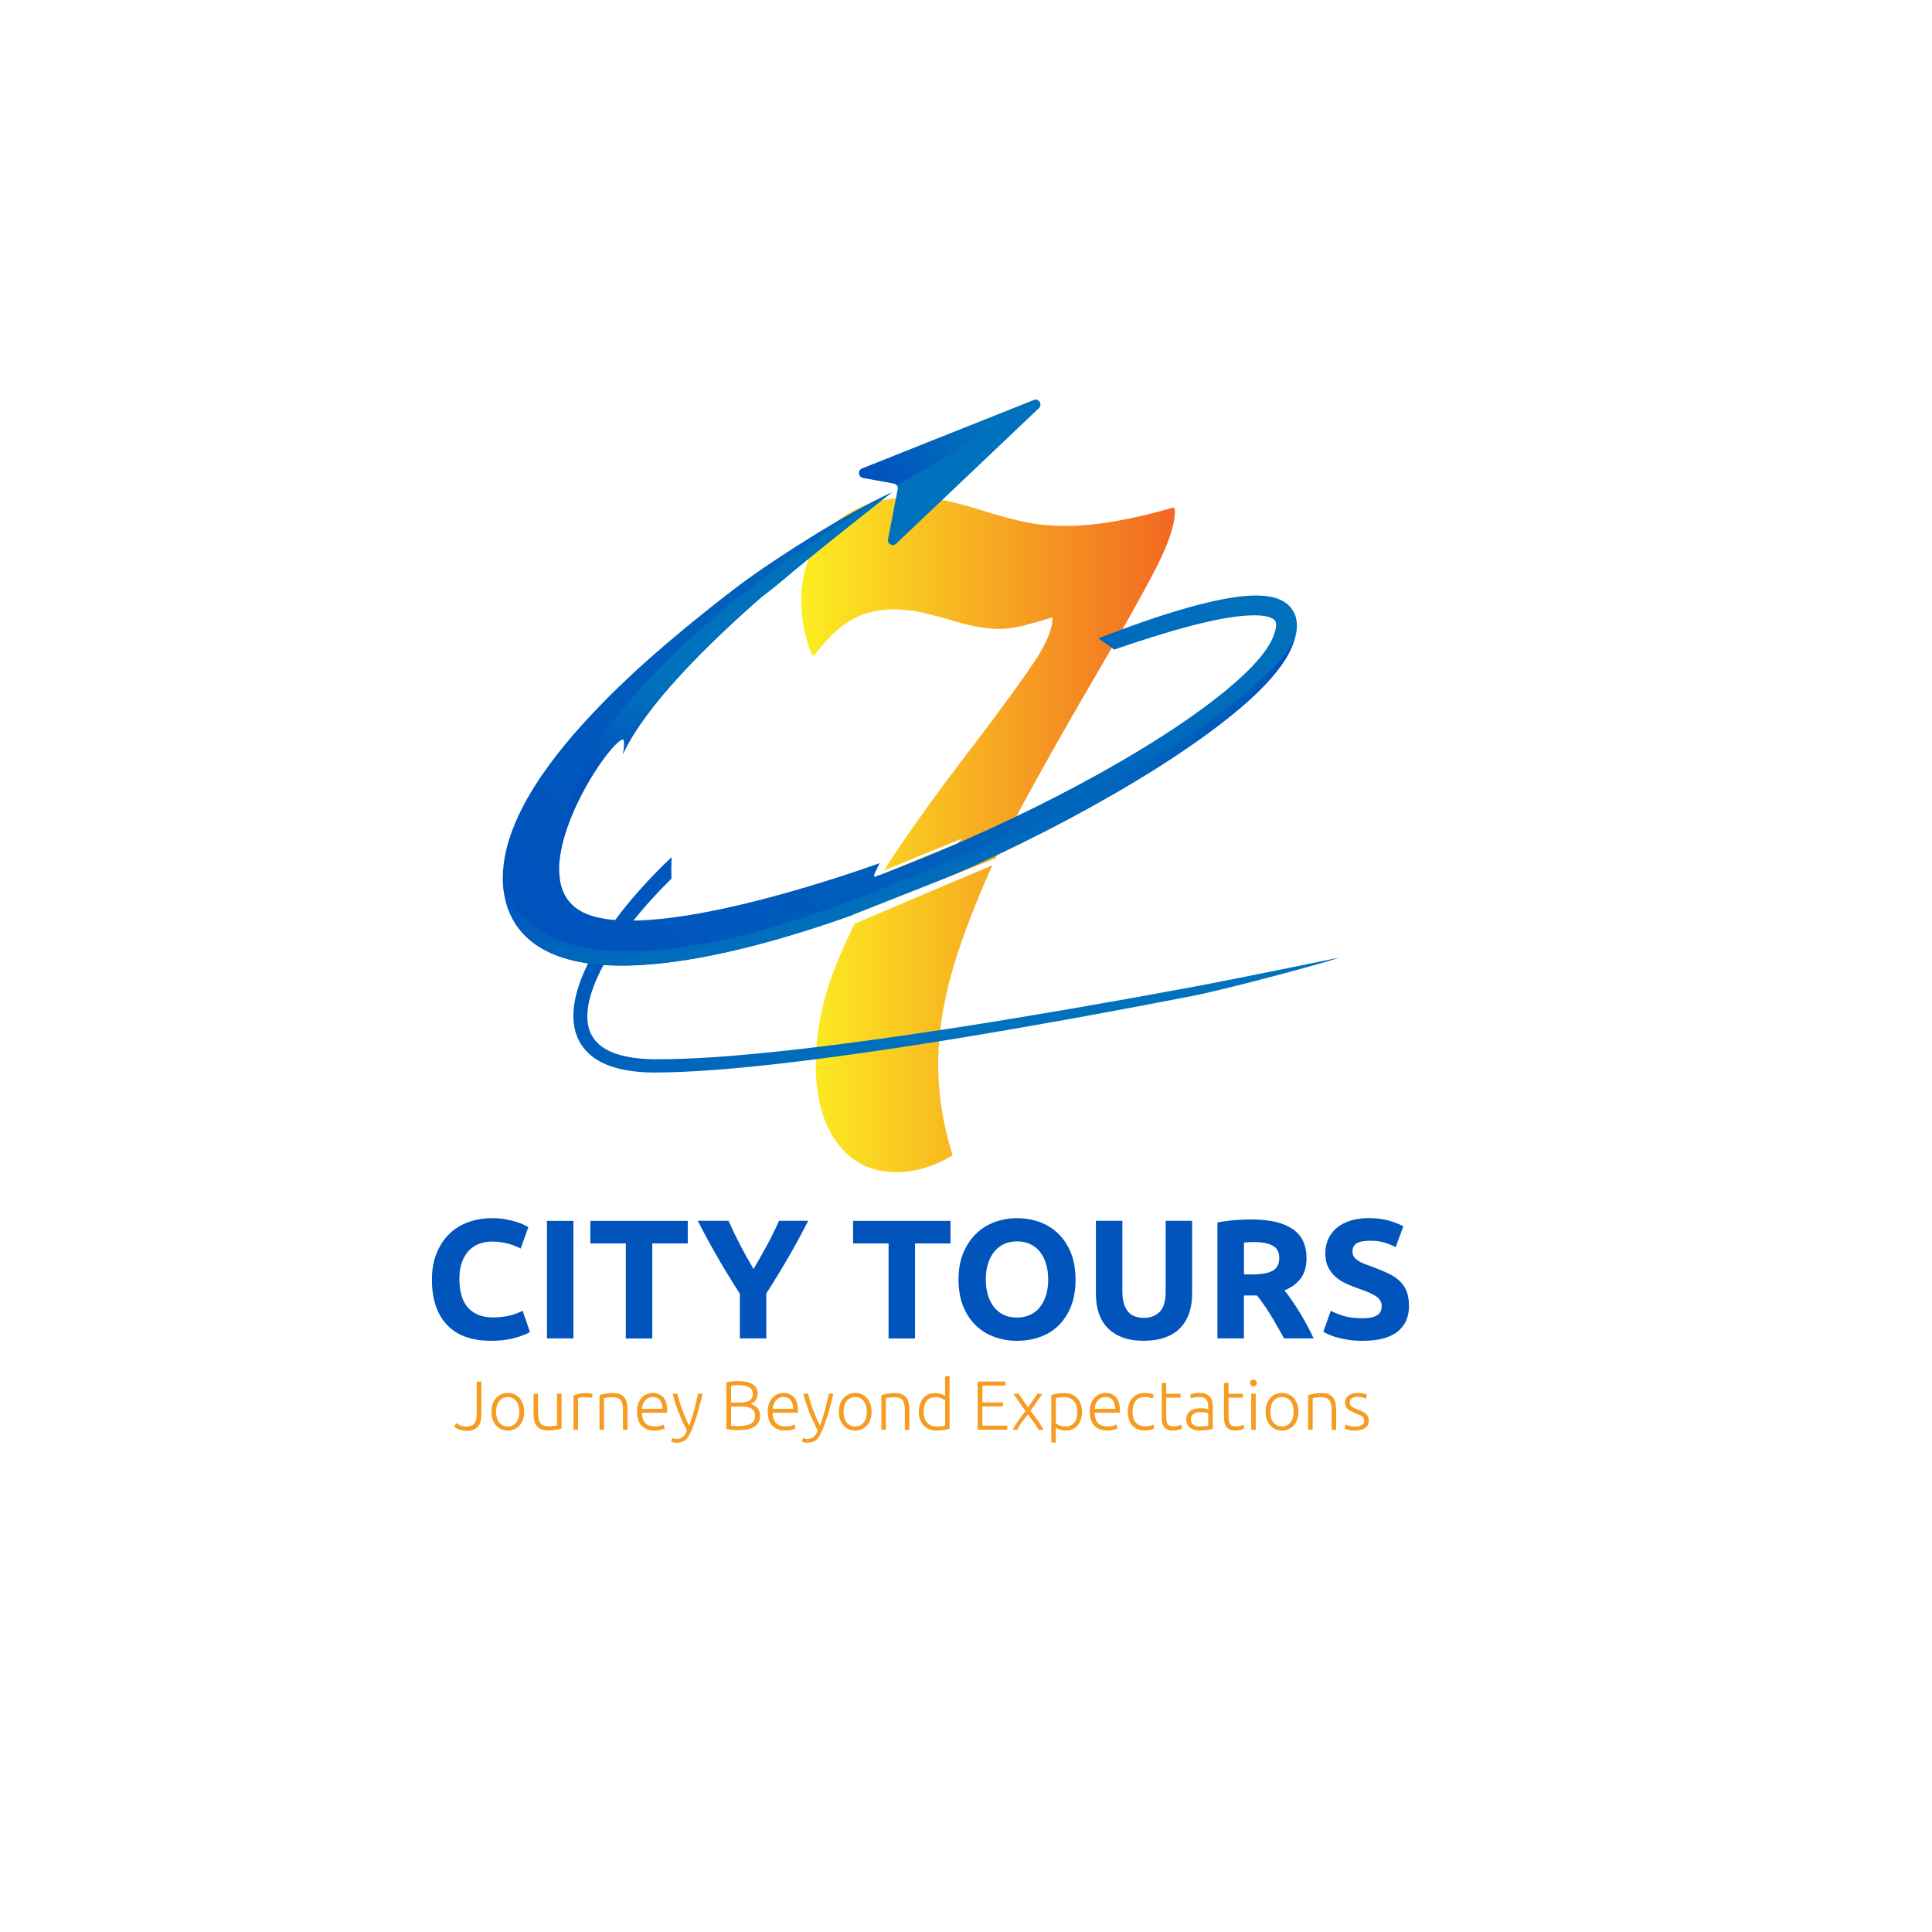 <?xml version="1.0" encoding="UTF-8"?>
<svg xmlns="http://www.w3.org/2000/svg" xmlns:xlink="http://www.w3.org/1999/xlink" viewBox="0 0 500 500">
  <defs>
    <style>
      .cls-1 {
        fill: #0071bc;
      }

      .cls-2 {
        fill: url(#linear-gradient-2);
      }

      .cls-3 {
        fill: #0054bc;
      }

      .cls-4 {
        fill: #fff;
      }

      .cls-5 {
        fill: url(#linear-gradient-4);
      }

      .cls-6 {
        fill: #f69c22;
      }

      .cls-7 {
        fill: url(#linear-gradient-3);
      }

      .cls-8 {
        fill: url(#linear-gradient-5);
      }

      .cls-9 {
        fill: url(#linear-gradient-7);
      }

      .cls-10 {
        fill: url(#linear-gradient-6);
      }

      .cls-11 {
        fill: url(#linear-gradient);
      }
    </style>
    <linearGradient id="linear-gradient" x1="207.37" y1="216.05" x2="304.08" y2="216.05" gradientUnits="userSpaceOnUse">
      <stop offset="0" stop-color="#fcee21"/>
      <stop offset="1" stop-color="#f26722"/>
    </linearGradient>
    <linearGradient id="linear-gradient-2" x1="251.19" y1="107.87" x2="228.98" y2="127.86" gradientUnits="userSpaceOnUse">
      <stop offset="0" stop-color="#0071bc"/>
      <stop offset="1" stop-color="#0051bc"/>
    </linearGradient>
    <linearGradient id="linear-gradient-3" x1="245.94" y1="256.12" x2="193.91" y2="191.62" xlink:href="#linear-gradient-2"/>
    <linearGradient id="linear-gradient-4" x1="303.73" y1="123.55" x2="152.01" y2="260.1" xlink:href="#linear-gradient-2"/>
    <linearGradient id="linear-gradient-5" x1="346.69" y1="202.24" x2="336.94" y2="168.24" xlink:href="#linear-gradient-2"/>
    <linearGradient id="linear-gradient-6" x1="242.43" y1="232.14" x2="232.68" y2="198.14" xlink:href="#linear-gradient-2"/>
    <linearGradient id="linear-gradient-7" x1="187.5" y1="178.89" x2="186" y2="202.64" gradientUnits="userSpaceOnUse">
      <stop offset="0" stop-color="#0071bc"/>
      <stop offset=".4" stop-color="#0064bc"/>
      <stop offset="1" stop-color="#0051bc"/>
    </linearGradient>
  </defs>
  <g id="Background">
    <rect class="cls-4" width="500" height="500"/>
    <path class="cls-11" d="M216.75,295.88c-3.75-4.98-5.63-11.75-5.63-20.33,0-9.19,2.08-18.61,6.25-28.26s9-18.57,14.49-26.76c5.49-8.19,12.54-17.88,21.16-29.06,6.95-9.19,11.91-16.04,14.9-20.56,2.99-4.52,4.48-8.23,4.48-11.14-2.5.77-4.93,1.46-7.29,2.07-2.36.61-4.59.92-6.67.92-3.61,0-7.99-.84-13.13-2.53-.56-.15-2.33-.61-5.31-1.38-2.99-.76-5.94-1.15-8.86-1.15-4.03,0-7.64.92-10.84,2.76-3.2,1.84-6.39,4.9-9.59,9.19l-.63-.23c-1.81-4.44-2.71-9.11-2.71-14.01,0-8.12,2.64-14.59,7.92-19.41,5.28-4.82,12.16-7.24,20.63-7.24,3.06,0,5.97.27,8.75.8,2.78.54,6.04,1.42,9.8,2.64,4.45,1.38,8.2,2.38,11.25,2.99,3.05.61,6.39.92,10,.92,7.78,0,17.16-1.61,28.14-4.82l.21.92c0,3.53-1.63,8.46-4.9,14.82-3.27,6.36-8.44,15.59-15.53,27.68-8.34,14.24-15.22,26.46-20.63,36.64-5.42,10.19-10.14,20.98-14.17,32.39-4.03,11.41-6.04,21.94-6.04,31.59,0,7.96,1.25,15.85,3.75,23.66-4.87,2.91-9.73,4.37-14.59,4.37-6.39,0-11.46-2.49-15.21-7.47Z"/>
  </g>
  <g id="object">
    <path class="cls-1" d="M267.53,103.56l-44.4,17.69c-1.18.47-1.01,2.18.24,2.41l7.95,1.46c.69.13,1.14.79,1.01,1.48l-2.51,12.95c-.23,1.2,1.22,2,2.11,1.15l36.94-35.07c1.01-.96-.05-2.6-1.34-2.09Z"/>
    <path class="cls-2" d="M267.53,103.56l-44.4,17.69c-1.18.47-1.01,2.18.24,2.41l7.95,1.46c.32.06.58.23.76.47l.49-.24,36.37-21.47c-.32-.37-.84-.56-1.41-.33Z"/>
    <path class="cls-7" d="M308.72,257.73c-10.26,2-20.54,3.93-30.82,5.8-20.49,3.69-41.04,7.14-61.7,9.94-7.02.94-14.05,1.81-21.1,2.52-3.33.33-6.67.64-10.02.9-5.22.38-10.44.66-15.73.68-2.68-.01-5.39-.19-8.1-.76-2.69-.56-5.45-1.49-7.85-3.29-1.19-.9-2.25-2.03-3.07-3.33-.81-1.3-1.37-2.75-1.65-4.22-.58-2.94-.23-5.84.43-8.53.67-2.69,1.68-5.23,2.86-7.66,1.17-2.42,2.52-4.74,3.97-6.98,2.89-4.47,6.19-8.63,9.7-12.58,2.6-2.91,5.32-5.71,8.17-8.38-.05,1.06-.07,2.12-.07,3.19,0,.79.01,1.58.04,2.36-1.8,1.76-3.55,3.58-5.24,5.44-3.43,3.8-6.65,7.8-9.43,12.05-1.39,2.12-2.69,4.3-3.8,6.55-1.11,2.25-2.05,4.56-2.66,6.92-.6,2.34-.86,4.74-.45,6.93.4,2.19,1.56,4.06,3.33,5.41,1.76,1.36,4.04,2.2,6.43,2.7,2.38.53,4.89.71,7.41.75,5.12.02,10.3-.22,15.46-.55,2.47-.17,4.93-.37,7.39-.59,7.86-.68,15.72-1.57,23.57-2.56,20.61-2.62,41.16-5.9,61.65-9.42,10.85-1.88,21.69-3.82,32.51-5.84,9.63-1.8,36.42-7.3,36.42-7.3.11.27-27.49,7.86-37.67,9.84Z"/>
    <path class="cls-5" d="M335.03,158.85c-.35-.83-.91-1.61-1.56-2.22-.65-.61-1.36-1.05-2.05-1.37-1.4-.65-2.74-.89-4-1.03-2.53-.25-4.87-.05-7.16.23-4.56.61-8.91,1.7-13.2,2.9-7.8,2.21-15.35,4.97-22.84,7.85,1.41.92,2.78,1.88,4.12,2.91,6.61-2.29,13.27-4.41,19.97-6.18,4.17-1.08,8.39-2.02,12.55-2.48,2.06-.21,4.13-.31,5.96-.09.91.11,1.76.33,2.35.63.6.31.83.59.96.92.14.33.18.97.03,1.75-.14.77-.45,1.64-.83,2.52-.74,1.71-1.86,3.3-3.14,4.88-2.6,3.14-5.79,6-9.06,8.72-3.62,2.96-7.42,5.75-11.34,8.41-3.24,2.2-6.55,4.31-9.9,6.37-14.83,9.03-30.44,16.9-46.36,23.92-7.64,3.35-15.37,6.53-23.18,9.45-.13-.22-.16-.5-.03-.78l1.3-2.78s-57.08,20.99-75.92,13.1c-18.83-7.89,5.87-45.15,9.6-45.15.6.76-.06,3.77-.06,3.77,5.88-12.61,21.96-28.44,35.79-40.54,1.61-1.28,3.26-2.5,4.83-3.83,9.93-8.42,28.94-23.29,28.94-23.29,0,0-11,4.62-32.23,18.87-7.33,4.92-14.22,10.48-21.08,16.07-6.82,5.64-13.5,11.49-19.81,17.79-6.28,6.33-12.33,12.99-17.49,20.52-2.57,3.77-4.92,7.76-6.78,12.11-1.84,4.34-3.24,9.09-3.28,14.22,0,2.53.33,5.14,1.18,7.71.43,1.28,1,2.53,1.7,3.72.7,1.19,1.55,2.29,2.48,3.29,1.88,2,4.14,3.53,6.45,4.63,2.31,1.12,4.7,1.85,7.06,2.38,4.74,1.02,9.42,1.23,14.01,1.12,4.59-.12,9.1-.6,13.56-1.27.37-.06.74-.11,1.11-.17,8.52-1.36,16.85-3.4,25.02-5.79,8.54-2.49,16.93-5.37,25.21-8.52,8.28-3.16,16.46-6.55,24.49-10.23,16.08-7.36,31.77-15.56,46.8-24.99,3.24-2.05,6.46-4.17,9.62-6.38,4.14-2.87,8.2-5.91,12.1-9.21,3.43-2.92,6.73-6.05,9.66-9.73.72-.92,1.42-1.9,2.08-2.93.32-.52.63-1.06.92-1.61.28-.57.56-1.14.79-1.71.48-1.15.9-2.36,1.13-3.75.21-1.36.27-3.02-.45-4.73Z"/>
    <path class="cls-8" d="M335.47,163.58c.03-.2.06-.41.08-.62-.07.15-.11.35-.08.62Z"/>
    <path class="cls-10" d="M133,238.43c.7,1.19,1.55,2.29,2.48,3.29,1.88,2,4.14,3.53,6.45,4.63,2.31,1.12,4.7,1.85,7.06,2.38,4.74,1.02,9.42,1.23,14.01,1.12,4.59-.12,9.1-.6,13.56-1.27.37-.06.74-.11,1.11-.17,8.52-1.36,16.85-3.4,25.02-5.79,8.54-2.49,16.93-5.37,25.21-8.52,8.28-3.16,16.46-6.55,24.49-10.23,16.08-7.36,31.77-15.56,46.8-24.99,3.24-2.05,6.46-4.17,9.62-6.38,4.14-2.87,8.2-5.91,12.1-9.21,3.43-2.92,6.73-6.05,9.66-9.73.72-.92,1.42-1.9,2.08-2.93.32-.52.63-1.06.92-1.61.28-.57.56-1.14.79-1.71.29-.7.55-1.42.77-2.19-3.41,8.28-30.65,35.86-113.82,67.53-88.14,33.56-91.17-5.68-91.17-5.68,0,2.53.33,5.14,1.18,7.71.43,1.28,1,2.53,1.7,3.72Z"/>
    <path class="cls-9" d="M165.1,178.86c-25.07,28.15-19.97,50.01-19.97,50.02-3.34-13.55,13.16-37.56,16.16-37.56.6.76-.06,3.77-.06,3.77,5.88-12.61,21.96-28.44,35.79-40.54,1.61-1.28,3.26-2.5,4.83-3.83,9.93-8.42,28.94-23.29,28.94-23.29,0,0-39.82,22.4-65.69,51.44Z"/>
    <g>
      <path class="cls-6" d="M124.59,366.09c0,.6-.06,1.16-.18,1.67-.12.51-.33.95-.62,1.33s-.68.67-1.17.88-1.1.32-1.83.32c-.43,0-.83-.04-1.19-.12-.36-.08-.68-.17-.95-.28-.28-.11-.51-.22-.69-.34s-.33-.23-.42-.32l.58-.99c.11.1.24.2.4.32s.35.22.57.32c.22.1.46.17.72.23.26.06.55.09.86.09.92,0,1.6-.24,2.04-.73s.66-1.32.66-2.49v-8.42h1.22v8.55Z"/>
      <path class="cls-6" d="M135.65,365.37c0,.73-.1,1.4-.31,2-.21.6-.5,1.11-.88,1.53-.38.42-.83.75-1.34.98-.52.23-1.09.35-1.71.35s-1.19-.12-1.71-.35-.96-.56-1.34-.98c-.38-.42-.67-.93-.88-1.53-.21-.6-.31-1.27-.31-2s.1-1.4.31-2c.21-.6.5-1.11.88-1.54s.82-.76,1.34-.99c.52-.23,1.09-.35,1.71-.35s1.19.12,1.71.35c.52.23.96.56,1.34.99s.67.94.88,1.54.31,1.27.31,2ZM134.4,365.37c0-1.16-.27-2.09-.81-2.78-.54-.69-1.27-1.04-2.2-1.04s-1.66.35-2.2,1.04c-.54.69-.81,1.62-.81,2.78s.27,2.09.81,2.77c.54.68,1.27,1.03,2.2,1.03s1.66-.34,2.2-1.03c.54-.68.81-1.61.81-2.77Z"/>
      <path class="cls-6" d="M145.33,369.69c-.35.1-.82.21-1.4.32-.59.12-1.31.18-2.16.18-.7,0-1.28-.1-1.75-.31-.47-.2-.85-.49-1.13-.86-.29-.37-.5-.82-.62-1.35-.13-.53-.19-1.11-.19-1.75v-5.22h1.17v4.84c0,.66.05,1.22.14,1.67s.25.83.47,1.11c.22.28.49.49.84.61.34.13.76.19,1.25.19.55,0,1.03-.03,1.44-.09.41-.06.67-.11.77-.16v-8.17h1.17v8.98Z"/>
      <path class="cls-6" d="M151.59,360.53c.38,0,.75.03,1.09.09.34.06.58.12.71.18l-.23,1.01c-.1-.05-.29-.1-.59-.15-.29-.05-.68-.08-1.16-.08-.5,0-.91.04-1.22.11-.31.07-.51.13-.6.18v8.15h-1.17v-8.87c.3-.13.71-.27,1.24-.4.53-.14,1.17-.21,1.93-.21Z"/>
      <path class="cls-6" d="M155.16,361.03c.35-.1.82-.2,1.4-.32.59-.12,1.31-.18,2.16-.18.71,0,1.3.1,1.77.31s.85.5,1.13.87c.28.38.48.83.6,1.36.12.53.18,1.11.18,1.75v5.2h-1.17v-4.82c0-.66-.04-1.22-.13-1.67s-.24-.83-.45-1.12c-.21-.29-.49-.5-.83-.62-.34-.13-.77-.19-1.29-.19-.55,0-1.03.03-1.43.09-.4.06-.66.11-.78.16v8.17h-1.17v-8.98Z"/>
      <path class="cls-6" d="M164.84,365.35c0-.82.12-1.53.35-2.13.23-.61.54-1.11.92-1.52.38-.41.81-.71,1.3-.91.49-.2.99-.3,1.5-.3,1.14,0,2.05.37,2.73,1.12.68.74,1.02,1.89,1.02,3.44,0,.1,0,.19,0,.29,0,.1-.02.19-.03.27h-6.53c.04,1.14.32,2.02.85,2.63.53.61,1.37.92,2.52.92.64,0,1.14-.06,1.51-.18.37-.12.64-.22.81-.31l.22,1.01c-.17.1-.48.21-.95.34s-1,.2-1.63.2c-.82,0-1.51-.12-2.09-.36-.58-.24-1.05-.58-1.42-1.01-.37-.43-.64-.95-.81-1.54-.17-.59-.25-1.24-.25-1.95ZM171.45,364.61c-.02-.97-.25-1.73-.68-2.27s-1.04-.81-1.84-.81c-.42,0-.8.08-1.12.25-.33.17-.62.39-.86.67s-.44.61-.58.98c-.14.37-.22.76-.24,1.17h5.33Z"/>
      <path class="cls-6" d="M177.8,370.21c-.39-.73-.77-1.5-1.14-2.29-.37-.79-.71-1.59-1.03-2.4-.32-.81-.61-1.62-.88-2.43-.26-.81-.49-1.61-.68-2.39h1.24c.13.58.3,1.2.5,1.86.2.67.43,1.35.69,2.06.26.71.54,1.43.85,2.18.31.74.65,1.48,1.02,2.19.27-.74.5-1.44.71-2.1.21-.66.4-1.32.57-1.97s.35-1.32.51-2.01c.16-.68.33-1.42.5-2.22h1.17c-.39,1.74-.83,3.44-1.32,5.08-.49,1.65-1.02,3.15-1.6,4.51-.23.54-.46,1-.7,1.4-.24.39-.51.71-.8.96-.3.25-.64.44-1.03.56-.39.12-.85.18-1.38.18-.3,0-.58-.04-.82-.11-.25-.07-.4-.13-.46-.16l.23-.97s.18.09.41.15c.22.07.45.1.69.1.34,0,.64-.04.91-.11.27-.07.51-.2.73-.37.22-.17.41-.4.59-.67s.34-.62.5-1.04Z"/>
      <path class="cls-6" d="M190.96,370.12c-.2,0-.44,0-.71-.03-.27-.02-.55-.04-.83-.07-.28-.03-.55-.07-.8-.11s-.47-.09-.65-.13v-12.01c.22-.06.46-.11.72-.15s.54-.08.82-.11c.28-.03.56-.05.83-.06s.52-.02.75-.02c.67,0,1.31.05,1.92.16s1.14.29,1.59.54c.46.25.82.58,1.09,1,.27.41.4.92.4,1.54,0,.67-.17,1.24-.51,1.72-.34.47-.8.8-1.38.98.36.08.69.2.99.36s.56.36.79.6.41.55.53.9.19.78.19,1.27c0,1.18-.47,2.08-1.4,2.69-.94.62-2.38.93-4.34.93ZM189.2,362.97h2.38c.44,0,.86-.03,1.26-.1.4-.07.74-.19,1.04-.36.29-.17.52-.41.69-.7.17-.29.25-.67.25-1.12,0-.41-.09-.75-.27-1.03-.18-.28-.44-.51-.77-.69-.33-.18-.72-.31-1.18-.38-.46-.08-.96-.12-1.51-.12-.44,0-.82.01-1.12.04-.31.02-.56.05-.76.09v4.37ZM189.2,364.02v4.93c.18.02.45.05.81.08.36.03.73.04,1.1.04.55,0,1.09-.04,1.61-.11s.98-.21,1.38-.4.71-.46.95-.79.36-.77.36-1.3c0-.48-.08-.88-.25-1.2s-.41-.57-.72-.76c-.31-.19-.69-.32-1.14-.39s-.95-.11-1.5-.11h-2.59Z"/>
      <path class="cls-6" d="M198.68,365.35c0-.82.12-1.53.35-2.13.23-.61.54-1.11.92-1.52.38-.41.81-.71,1.3-.91.49-.2.99-.3,1.5-.3,1.14,0,2.05.37,2.73,1.12.68.74,1.02,1.89,1.02,3.44,0,.1,0,.19,0,.29,0,.1-.02.19-.03.27h-6.53c.04,1.14.32,2.02.85,2.63.53.61,1.37.92,2.52.92.64,0,1.14-.06,1.51-.18.37-.12.64-.22.81-.31l.22,1.01c-.17.1-.48.21-.95.34s-1,.2-1.63.2c-.82,0-1.51-.12-2.09-.36-.58-.24-1.05-.58-1.42-1.01-.37-.43-.64-.95-.81-1.54-.17-.59-.25-1.24-.25-1.95ZM205.29,364.61c-.02-.97-.25-1.73-.68-2.27s-1.04-.81-1.84-.81c-.42,0-.8.08-1.12.25-.33.17-.62.39-.86.67s-.44.61-.58.98c-.14.37-.22.76-.24,1.17h5.33Z"/>
      <path class="cls-6" d="M211.64,370.21c-.39-.73-.77-1.5-1.14-2.29-.37-.79-.71-1.59-1.03-2.4-.32-.81-.61-1.62-.88-2.43-.26-.81-.49-1.61-.68-2.39h1.24c.13.58.3,1.2.5,1.86.2.67.43,1.35.69,2.06.26.71.54,1.43.85,2.18.31.74.65,1.48,1.02,2.19.27-.74.5-1.44.71-2.1.21-.66.4-1.32.57-1.97s.35-1.32.51-2.01c.16-.68.33-1.42.5-2.22h1.17c-.39,1.74-.83,3.44-1.32,5.08-.49,1.65-1.02,3.15-1.6,4.51-.23.54-.46,1-.7,1.4-.24.39-.51.71-.8.96-.3.25-.64.44-1.03.56-.39.12-.85.18-1.38.18-.3,0-.58-.04-.82-.11-.25-.07-.4-.13-.46-.16l.23-.97s.18.09.41.15c.22.07.45.1.69.1.34,0,.64-.04.91-.11.27-.07.51-.2.73-.37.22-.17.41-.4.59-.67s.34-.62.5-1.04Z"/>
      <path class="cls-6" d="M225.57,365.37c0,.73-.1,1.4-.31,2-.21.6-.5,1.11-.88,1.53-.38.42-.83.75-1.34.98-.52.23-1.09.35-1.71.35s-1.19-.12-1.71-.35-.96-.56-1.34-.98c-.38-.42-.67-.93-.88-1.53-.21-.6-.31-1.27-.31-2s.1-1.4.31-2c.21-.6.5-1.11.88-1.54s.82-.76,1.34-.99c.52-.23,1.09-.35,1.71-.35s1.19.12,1.71.35c.52.23.96.56,1.34.99s.67.94.88,1.54.31,1.27.31,2ZM224.33,365.37c0-1.16-.27-2.09-.81-2.78-.54-.69-1.27-1.04-2.2-1.04s-1.66.35-2.2,1.04c-.54.69-.81,1.62-.81,2.78s.27,2.09.81,2.77c.54.68,1.27,1.03,2.2,1.03s1.66-.34,2.2-1.03c.54-.68.81-1.61.81-2.77Z"/>
      <path class="cls-6" d="M228.11,361.03c.35-.1.82-.2,1.4-.32.59-.12,1.31-.18,2.16-.18.71,0,1.3.1,1.77.31s.85.5,1.13.87c.28.38.48.83.6,1.36.12.53.18,1.11.18,1.75v5.2h-1.17v-4.82c0-.66-.04-1.22-.13-1.67s-.24-.83-.45-1.12c-.21-.29-.49-.5-.83-.62-.34-.13-.77-.19-1.29-.19-.55,0-1.03.03-1.43.09-.4.06-.66.11-.78.16v8.17h-1.17v-8.98Z"/>
      <path class="cls-6" d="M245.75,369.72c-.35.12-.79.23-1.33.34-.54.11-1.22.16-2.05.16-.68,0-1.31-.11-1.86-.33-.56-.22-1.04-.54-1.44-.96-.4-.42-.71-.93-.94-1.53-.22-.6-.33-1.28-.33-2.03,0-.71.09-1.36.28-1.95s.46-1.11.82-1.54c.36-.43.8-.77,1.32-1.01s1.12-.36,1.79-.36c.61,0,1.14.09,1.59.26.45.17.78.34.98.5v-5l1.17-.22v13.68ZM244.58,362.4c-.11-.08-.24-.17-.4-.27-.16-.1-.35-.19-.57-.27-.22-.08-.45-.15-.7-.21-.25-.05-.52-.08-.79-.08-.58,0-1.06.1-1.45.31s-.71.48-.94.82c-.24.34-.41.74-.52,1.21s-.16.95-.16,1.47c0,1.22.31,2.16.92,2.82.61.65,1.42.98,2.43.98.58,0,1.04-.03,1.4-.08.35-.05.62-.11.8-.17v-6.52Z"/>
      <path class="cls-6" d="M253.02,370.01v-12.47h7.2v1.06h-5.98v4.34h5.33v1.04h-5.33v4.97h6.44v1.06h-7.67Z"/>
      <path class="cls-6" d="M266.01,366.07c-.26.31-.53.64-.79.99-.26.35-.52.69-.76,1.02-.25.33-.47.67-.67,1.02-.2.34-.37.65-.51.91h-1.21c.5-.92,1.03-1.76,1.6-2.54.56-.78,1.14-1.54,1.73-2.29l-3.14-4.48h1.37l2.43,3.52,2.43-3.52h1.28l-3.08,4.43c.26.33.54.68.84,1.07s.6.78.89,1.2c.3.41.59.84.87,1.29s.54.88.77,1.33h-1.26c-.14-.27-.32-.56-.52-.87-.21-.32-.43-.65-.68-.99-.25-.35-.51-.7-.78-1.05-.27-.36-.53-.7-.79-1.02Z"/>
      <path class="cls-6" d="M273.25,373.34h-1.17v-12.31c.35-.12.79-.23,1.33-.34.54-.11,1.22-.16,2.05-.16.68,0,1.3.11,1.86.33.56.22,1.04.54,1.44.96.4.42.71.93.94,1.53.22.6.33,1.28.33,2.03,0,.71-.09,1.36-.28,1.95-.19.59-.46,1.1-.82,1.53-.36.43-.8.76-1.32,1-.52.24-1.12.36-1.79.36-.61,0-1.14-.09-1.59-.26-.45-.17-.78-.34-.98-.5v3.87ZM273.25,368.34c.11.08.24.17.41.27.16.1.35.19.57.27.22.08.45.15.7.21s.52.08.79.08c.58,0,1.06-.1,1.45-.3s.71-.47.95-.81c.24-.34.41-.74.52-1.21.11-.46.16-.95.16-1.47,0-1.22-.31-2.16-.92-2.82-.61-.65-1.42-.98-2.43-.98-.58,0-1.04.03-1.39.08-.35.05-.62.11-.8.17v6.5Z"/>
      <path class="cls-6" d="M282.02,365.35c0-.82.12-1.53.35-2.13.23-.61.54-1.11.92-1.52s.81-.71,1.3-.91.99-.3,1.5-.3c1.14,0,2.05.37,2.73,1.12s1.02,1.89,1.02,3.44c0,.1,0,.19,0,.29s-.02.19-.03.27h-6.53c.04,1.14.32,2.02.85,2.63.53.61,1.37.92,2.52.92.64,0,1.14-.06,1.51-.18.37-.12.64-.22.81-.31l.22,1.01c-.17.1-.48.21-.95.34-.46.13-1.01.2-1.63.2-.82,0-1.51-.12-2.09-.36-.58-.24-1.05-.58-1.42-1.01-.37-.43-.64-.95-.81-1.54s-.25-1.24-.25-1.95ZM288.62,364.61c-.02-.97-.25-1.73-.68-2.27s-1.04-.81-1.84-.81c-.42,0-.79.08-1.12.25s-.62.39-.86.67-.44.61-.58.98c-.14.37-.22.76-.24,1.17h5.33Z"/>
      <path class="cls-6" d="M296.29,370.21c-.72,0-1.36-.11-1.91-.34-.55-.23-1.01-.55-1.38-.98-.37-.43-.64-.94-.84-1.53-.19-.59-.29-1.25-.29-1.97s.1-1.4.3-2c.2-.6.48-1.12.86-1.55.37-.43.82-.76,1.35-1,.53-.23,1.12-.35,1.78-.35.5,0,.98.04,1.41.13s.78.19,1.02.32l-.31,1.01c-.24-.12-.51-.22-.81-.29-.3-.07-.7-.11-1.21-.11-1.03,0-1.82.33-2.35,1-.53.67-.8,1.61-.8,2.83,0,.55.06,1.06.18,1.52.12.46.32.86.59,1.19.27.33.62.59,1.04.77.43.19.95.28,1.56.28.5,0,.93-.06,1.27-.17.34-.11.59-.21.75-.3l.25,1.01c-.22.12-.56.24-1.02.35-.46.11-.95.17-1.45.17Z"/>
      <path class="cls-6" d="M301.82,360.71h3.71v.99h-3.71v4.95c0,.53.04.96.13,1.29.09.33.22.58.39.77.17.18.37.3.61.36.24.06.5.09.79.09.49,0,.89-.06,1.19-.17.3-.11.53-.22.7-.31l.29.97c-.17.11-.46.23-.88.37s-.88.21-1.37.21c-.58,0-1.06-.08-1.45-.22-.39-.15-.7-.38-.94-.68-.23-.31-.4-.69-.5-1.14s-.14-1-.14-1.62v-8.57l1.17-.22v2.95Z"/>
      <path class="cls-6" d="M310.51,360.49c.61,0,1.13.09,1.56.26.43.17.77.41,1.03.72.26.31.46.67.58,1.09.12.42.18.88.18,1.37v5.87c-.12.04-.29.08-.52.12-.23.04-.49.09-.79.13-.3.05-.63.09-1,.12-.37.03-.74.04-1.12.04-.49,0-.95-.05-1.36-.16-.41-.11-.77-.28-1.08-.51-.31-.23-.55-.53-.72-.9-.17-.37-.26-.81-.26-1.34s.1-.94.29-1.3c.19-.36.46-.66.81-.89.35-.23.76-.41,1.24-.51.48-.11,1-.16,1.57-.16.17,0,.35,0,.53.03s.37.04.54.07.32.06.45.09.21.06.26.08v-.58c0-.32-.02-.64-.07-.95-.05-.31-.15-.58-.32-.83-.16-.25-.39-.44-.68-.59-.29-.15-.68-.22-1.16-.22-.68,0-1.19.05-1.53.14-.34.1-.58.17-.74.23l-.16-1.03c.2-.1.52-.19.94-.27.43-.08.94-.13,1.54-.13ZM310.62,369.17c.46,0,.85-.01,1.2-.04.34-.03.63-.07.87-.12v-3.28c-.13-.06-.34-.12-.63-.19-.29-.07-.68-.1-1.19-.1-.29,0-.59.02-.9.06s-.6.13-.86.27c-.26.14-.48.33-.65.57s-.25.56-.25.95c0,.35.06.64.17.88.11.24.28.43.49.58.21.14.46.25.76.32.29.07.63.1,1,.1Z"/>
      <path class="cls-6" d="M317.95,360.71h3.71v.99h-3.71v4.95c0,.53.04.96.13,1.29.09.33.22.58.39.77.17.18.37.3.61.36.24.06.5.09.79.09.49,0,.89-.06,1.19-.17.3-.11.53-.22.7-.31l.29.97c-.17.11-.46.23-.88.37s-.88.21-1.37.21c-.58,0-1.06-.08-1.45-.22-.39-.15-.7-.38-.94-.68-.23-.31-.4-.69-.5-1.14s-.14-1-.14-1.62v-8.57l1.17-.22v2.95Z"/>
      <path class="cls-6" d="M325.25,357.9c0,.28-.08.49-.25.66s-.37.24-.61.24-.45-.08-.61-.24c-.17-.16-.25-.38-.25-.66s.08-.5.25-.66c.17-.16.37-.24.61-.24s.44.08.61.24.25.38.25.66ZM324.98,370.01h-1.17v-9.31h1.17v9.31Z"/>
      <path class="cls-6" d="M336.02,365.37c0,.73-.1,1.4-.31,2-.21.6-.5,1.11-.88,1.53-.38.42-.83.75-1.34.98s-1.09.35-1.71.35-1.19-.12-1.71-.35c-.52-.23-.96-.56-1.34-.98-.38-.42-.67-.93-.88-1.53-.21-.6-.32-1.27-.32-2s.1-1.4.32-2c.21-.6.5-1.11.88-1.54.38-.43.83-.76,1.34-.99.52-.23,1.09-.35,1.71-.35s1.2.12,1.71.35c.52.23.96.56,1.34.99s.67.94.88,1.54.31,1.27.31,2ZM334.78,365.37c0-1.16-.27-2.09-.81-2.78-.54-.69-1.27-1.04-2.2-1.04s-1.66.35-2.2,1.04c-.54.69-.81,1.62-.81,2.78s.27,2.09.81,2.77c.54.68,1.27,1.03,2.2,1.03s1.66-.34,2.2-1.03c.54-.68.81-1.61.81-2.77Z"/>
      <path class="cls-6" d="M338.56,361.03c.35-.1.82-.2,1.4-.32.59-.12,1.31-.18,2.16-.18.71,0,1.3.1,1.77.31s.85.5,1.13.87c.28.38.48.83.6,1.36.12.53.18,1.11.18,1.75v5.2h-1.17v-4.82c0-.66-.04-1.22-.13-1.67s-.24-.83-.45-1.12c-.21-.29-.49-.5-.83-.62s-.77-.19-1.29-.19c-.55,0-1.03.03-1.43.09-.4.06-.66.11-.78.16v8.17h-1.17v-8.98Z"/>
      <path class="cls-6" d="M350.71,369.18c.67,0,1.23-.11,1.67-.33.44-.22.66-.6.66-1.12,0-.25-.04-.47-.12-.65s-.21-.34-.39-.49c-.18-.14-.42-.28-.71-.41-.29-.13-.66-.29-1.09-.47-.35-.14-.68-.29-.99-.44-.31-.15-.59-.32-.83-.52-.24-.2-.43-.43-.58-.71-.14-.28-.22-.61-.22-1.01,0-.76.29-1.37.86-1.84.57-.47,1.35-.7,2.35-.7.64,0,1.16.05,1.58.16.41.11.71.2.87.29l-.27,1.04c-.14-.07-.39-.17-.73-.29-.34-.12-.84-.18-1.5-.18-.26,0-.51.03-.75.08-.23.05-.44.14-.62.25s-.32.26-.43.43c-.11.17-.16.39-.16.64s.05.47.14.65.24.34.42.48c.19.14.41.27.68.39.27.12.58.25.93.39.36.14.7.29,1.04.44.33.15.62.33.87.54.25.21.46.46.61.76.16.29.23.66.23,1.11,0,.84-.32,1.48-.94,1.91-.63.43-1.49.65-2.58.65-.82,0-1.44-.07-1.87-.21-.43-.14-.72-.24-.86-.31l.31-1.06s.11.06.23.12c.12.05.28.11.49.18.2.07.45.12.73.17.28.05.61.07.98.07Z"/>
    </g>
    <g>
      <path class="cls-3" d="M126.97,346.99c-4.95,0-8.71-1.38-11.3-4.13-2.59-2.75-3.89-6.66-3.89-11.72,0-2.52.4-4.76,1.19-6.74s1.87-3.64,3.25-5c1.38-1.36,3.01-2.39,4.92-3.09,1.9-.7,3.97-1.05,6.19-1.05,1.29,0,2.46.09,3.51.29s1.98.41,2.77.66c.79.25,1.45.5,1.98.77.53.26.91.47,1.14.61l-1.98,5.53c-.94-.5-2.03-.92-3.27-1.27-1.24-.35-2.66-.53-4.24-.53-1.05,0-2.09.18-3.1.53-1.01.35-1.9.92-2.68,1.69s-1.4,1.78-1.87,3.01c-.47,1.23-.7,2.72-.7,4.48,0,1.41.15,2.71.46,3.93s.8,2.26,1.49,3.14c.69.88,1.59,1.57,2.7,2.08,1.11.51,2.46.77,4.04.77,1,0,1.89-.06,2.68-.18.79-.12,1.49-.26,2.11-.42.61-.16,1.16-.34,1.62-.55.47-.2.89-.39,1.27-.57l1.89,5.49c-.97.59-2.33,1.11-4.08,1.58s-3.79.7-6.1.7Z"/>
      <path class="cls-3" d="M141.55,315.96h6.85v30.42h-6.85v-30.42Z"/>
      <path class="cls-3" d="M177.99,315.96v5.84h-9.18v24.59h-6.85v-24.59h-9.18v-5.84h25.2Z"/>
      <path class="cls-3" d="M195.01,328.43c1.23-2.07,2.4-4.14,3.52-6.22s2.14-4.16,3.08-6.26h7.55c-1.67,3.28-3.4,6.45-5.18,9.53s-3.67,6.16-5.66,9.26v11.63h-6.85v-11.55c-1.99-3.1-3.89-6.2-5.69-9.31s-3.53-6.29-5.2-9.57h7.95c.93,2.1,1.94,4.19,3.02,6.26s2.24,4.14,3.46,6.22Z"/>
      <path class="cls-3" d="M245.99,315.96v5.84h-9.18v24.59h-6.85v-24.59h-9.18v-5.84h25.2Z"/>
      <path class="cls-3" d="M278.35,331.15c0,2.61-.39,4.9-1.16,6.87-.78,1.98-1.84,3.63-3.18,4.96-1.35,1.33-2.95,2.33-4.81,3.01s-3.86,1.01-5.99,1.01-4.04-.34-5.88-1.01-3.45-1.67-4.83-3.01c-1.38-1.33-2.46-2.99-3.25-4.96s-1.19-4.27-1.19-6.87.41-4.9,1.23-6.87c.82-1.98,1.92-3.64,3.31-4.98,1.39-1.35,3-2.36,4.83-3.03,1.83-.67,3.75-1.01,5.77-1.01s4.04.34,5.88,1.01c1.84.67,3.45,1.68,4.83,3.03,1.38,1.35,2.46,3.01,3.25,4.98s1.19,4.27,1.19,6.87ZM255.12,331.15c0,1.49.18,2.84.55,4.04.37,1.2.89,2.23,1.58,3.09.69.86,1.53,1.53,2.52,2,1,.47,2.14.7,3.42.7s2.39-.23,3.4-.7c1.01-.47,1.86-1.13,2.55-2,.69-.86,1.21-1.89,1.58-3.09.37-1.2.55-2.55.55-4.04s-.18-2.85-.55-4.06c-.37-1.21-.89-2.25-1.58-3.12-.69-.86-1.54-1.53-2.55-2-1.01-.47-2.14-.7-3.4-.7s-2.43.24-3.42.72c-1,.48-1.84,1.16-2.52,2.02s-1.21,1.9-1.58,3.12c-.37,1.21-.55,2.55-.55,4.02Z"/>
      <path class="cls-3" d="M295.95,346.99c-2.14,0-3.98-.3-5.53-.9-1.55-.6-2.83-1.43-3.84-2.5s-1.76-2.34-2.24-3.82c-.48-1.48-.72-3.11-.72-4.9v-18.92h6.85v18.35c0,1.23.14,2.28.42,3.14.28.86.66,1.57,1.14,2.11.48.54,1.07.93,1.76,1.16.69.24,1.44.35,2.26.35,1.67,0,3.02-.51,4.06-1.54s1.56-2.77,1.56-5.22v-18.35h6.85v18.92c0,1.79-.25,3.42-.75,4.92-.5,1.49-1.26,2.77-2.28,3.84s-2.33,1.9-3.91,2.48c-1.58.58-3.45.88-5.62.88Z"/>
      <path class="cls-3" d="M324,315.6c4.57,0,8.06.81,10.49,2.44,2.43,1.62,3.64,4.15,3.64,7.57,0,2.14-.49,3.87-1.47,5.2s-2.39,2.38-4.24,3.14c.61.76,1.26,1.63,1.93,2.61.67.98,1.34,2,2,3.07.66,1.07,1.29,2.18,1.91,3.34.62,1.16,1.19,2.29,1.71,3.4h-7.66c-.56-1-1.12-2-1.7-3.03-.57-1.02-1.16-2.02-1.76-2.99s-1.2-1.88-1.79-2.74-1.18-1.65-1.76-2.35h-3.38v11.11h-6.85v-29.99c1.49-.29,3.04-.5,4.63-.62,1.59-.12,3.02-.18,4.28-.18ZM324.4,321.44c-.5,0-.94.01-1.34.04-.4.03-.77.06-1.12.09v8.25h1.93c2.58,0,4.42-.32,5.53-.97,1.11-.64,1.67-1.74,1.67-3.29s-.56-2.55-1.69-3.18c-1.13-.63-2.79-.94-4.98-.94Z"/>
      <path class="cls-3" d="M352.67,341.16c.97,0,1.76-.08,2.39-.24.63-.16,1.13-.38,1.51-.66.38-.28.64-.61.79-.99.15-.38.22-.8.22-1.27,0-.99-.47-1.82-1.41-2.48-.94-.66-2.55-1.37-4.83-2.13-1-.35-1.99-.75-2.99-1.21-1-.45-1.89-1.02-2.68-1.71-.79-.69-1.43-1.52-1.93-2.5s-.75-2.17-.75-3.58.26-2.67.79-3.8c.53-1.13,1.27-2.08,2.24-2.88.97-.79,2.14-1.4,3.51-1.82,1.38-.42,2.93-.64,4.65-.64,2.05,0,3.82.22,5.31.66,1.49.44,2.72.92,3.69,1.45l-1.98,5.4c-.85-.44-1.79-.83-2.83-1.16-1.04-.34-2.29-.5-3.75-.5-1.64,0-2.82.23-3.53.68-.72.45-1.08,1.15-1.08,2.08,0,.56.13,1.03.4,1.41.26.38.64.72,1.12,1.03.48.31,1.04.59,1.67.83.63.25,1.32.5,2.09.77,1.58.59,2.96,1.16,4.13,1.73,1.17.57,2.14,1.24,2.92,2,.78.76,1.35,1.65,1.73,2.68.38,1.02.57,2.27.57,3.73,0,2.84-1,5.04-2.99,6.61-1.99,1.57-4.99,2.35-9,2.35-1.35,0-2.56-.08-3.64-.24-1.08-.16-2.04-.36-2.88-.59-.83-.23-1.55-.48-2.15-.75-.6-.26-1.11-.51-1.51-.75l1.93-5.44c.91.5,2.03.94,3.36,1.34,1.33.4,2.96.59,4.89.59Z"/>
    </g>
    <polyline class="cls-4" points="258 222 220.69 236.76 220.69 239.25 259 223 258.83 227.54"/>
    <polygon class="cls-4" points="227.74 226.41 247.76 218.26 249 217 227 226 227.74 226.41"/>
  </g>
</svg>